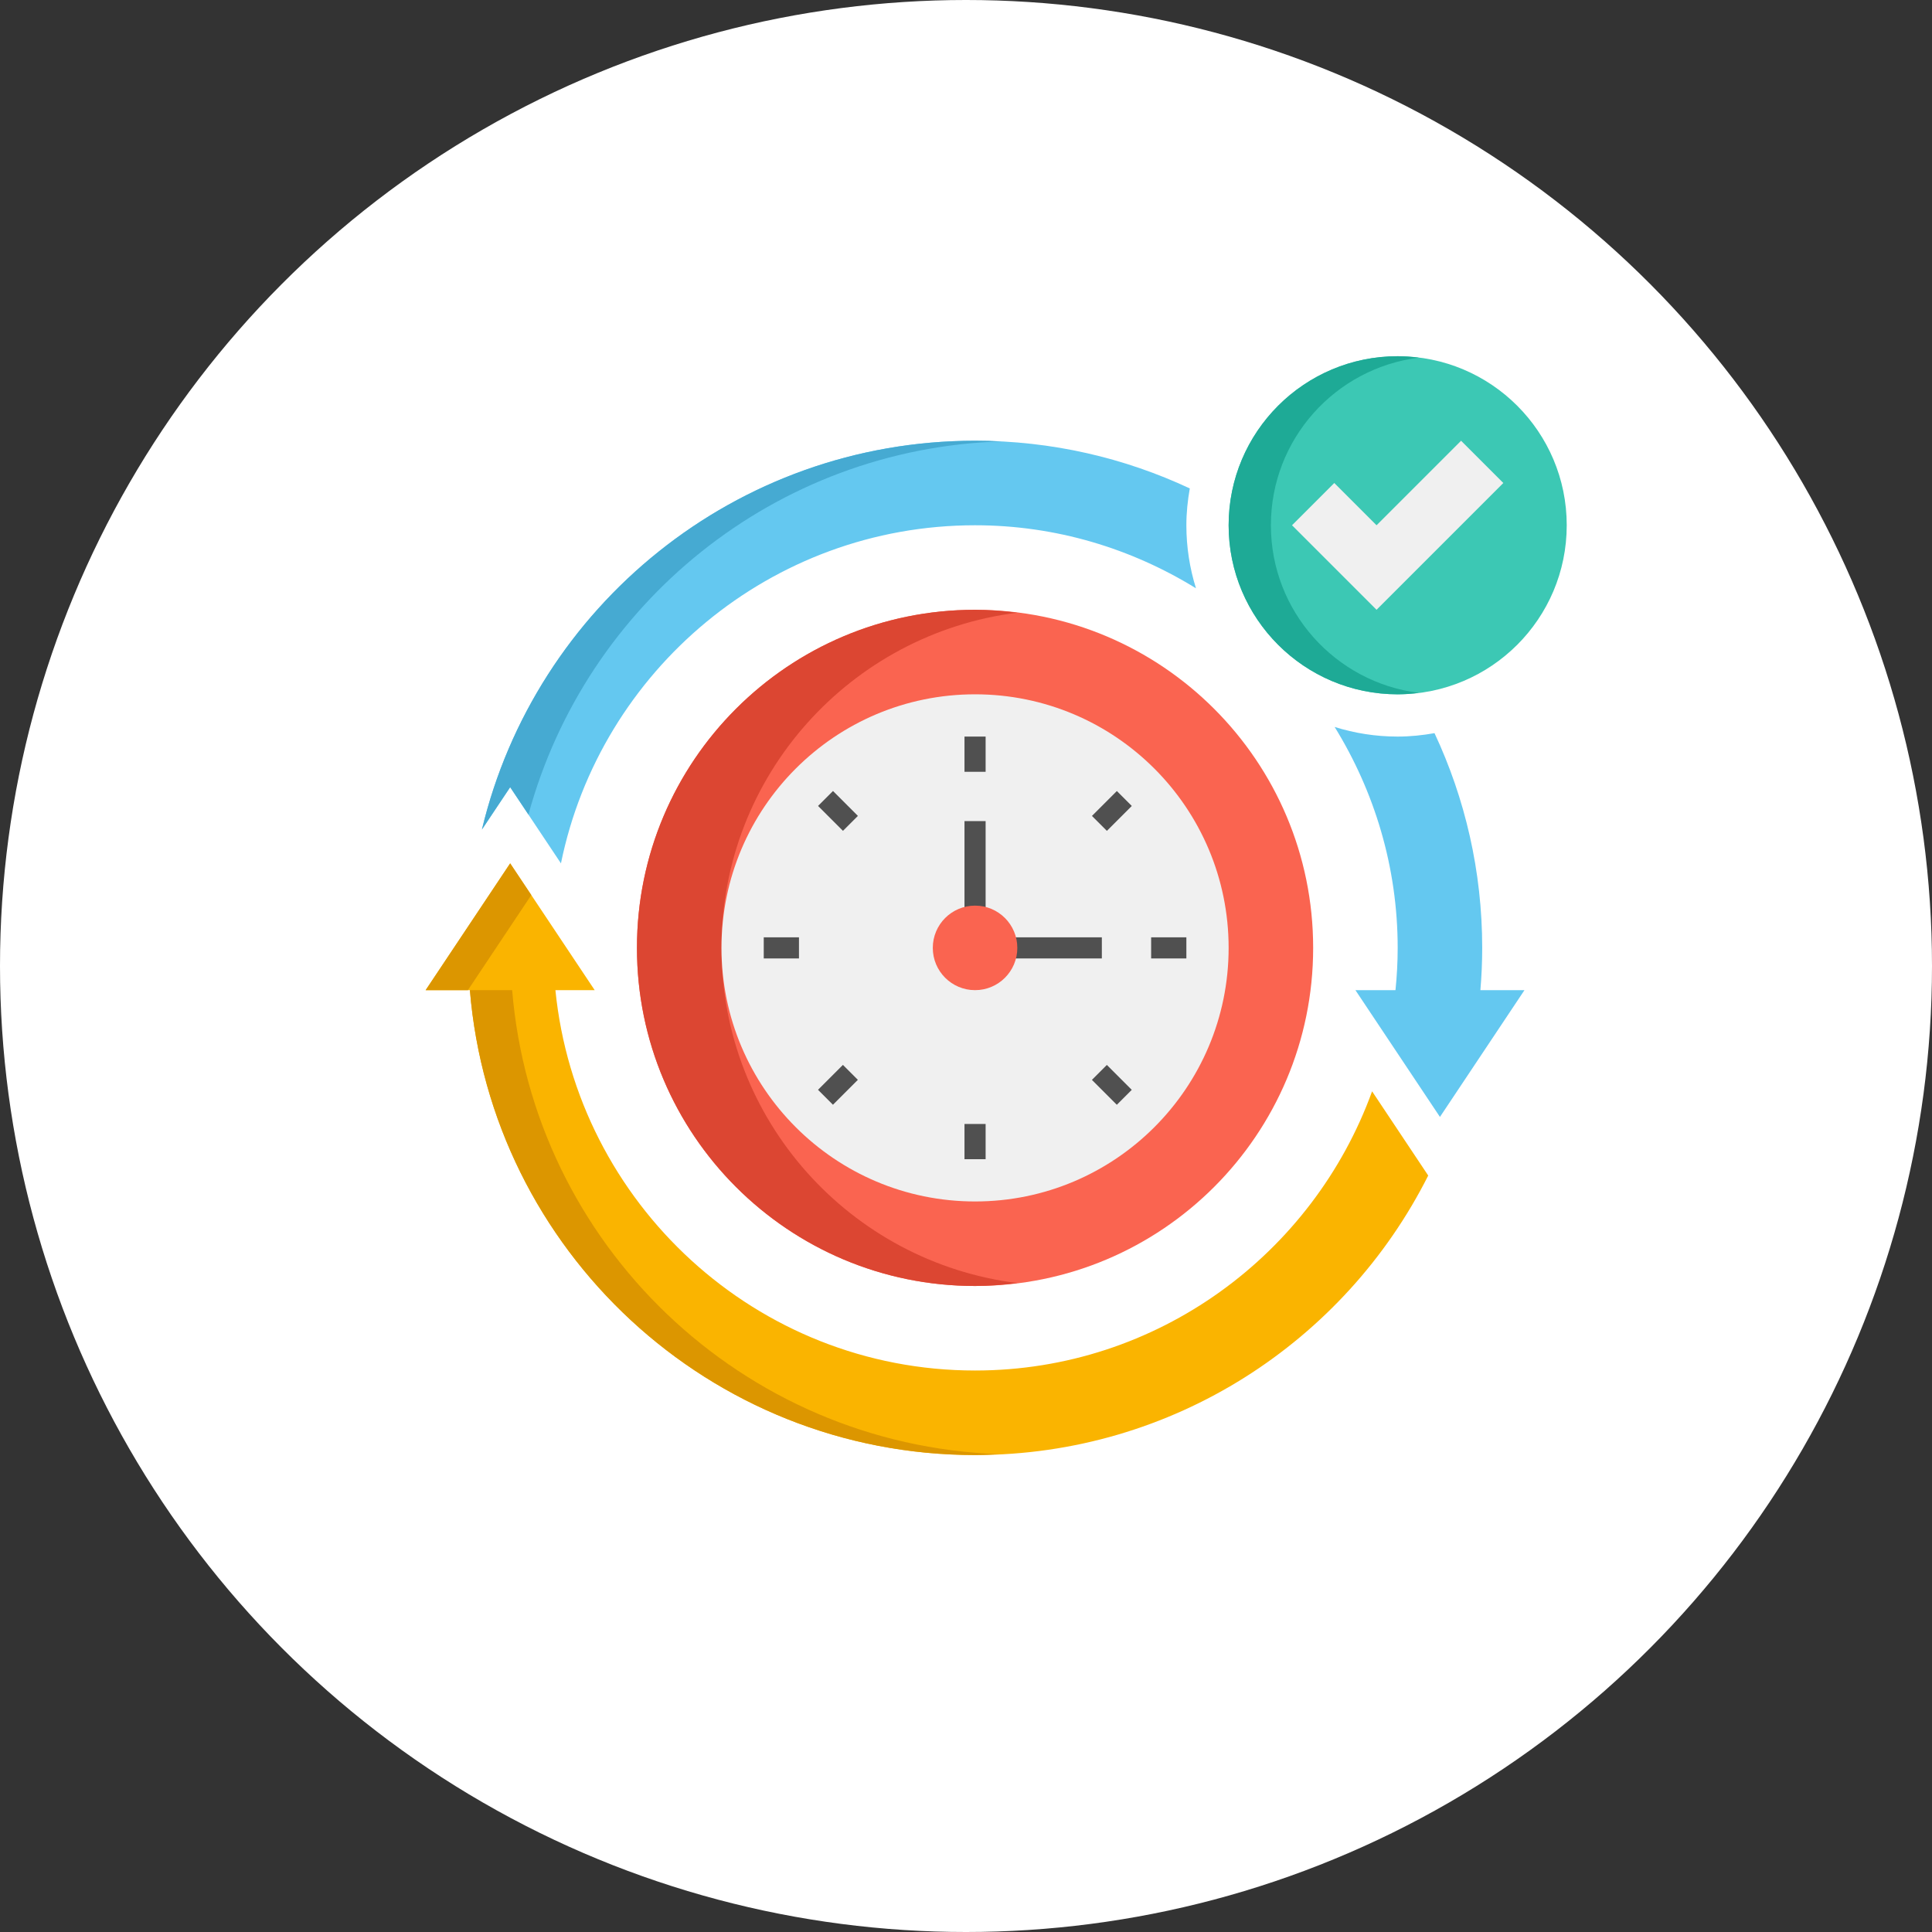 <?xml version="1.0"?>
<svg xmlns="http://www.w3.org/2000/svg" xmlns:xlink="http://www.w3.org/1999/xlink" xmlns:svgjs="http://svgjs.com/svgjs" version="1.1" width="512" height="512" x="0" y="0" viewBox="0 0 64 64" style="enable-background:new 0 0 512 512" xml:space="preserve" class=""><rect x="0" y="0" width="64" height="64" fill="#333333" stroke="none"/><circle r="32" cx="32" cy="32" fill="#ffffff" shape="circle"/><g transform="matrix(0.7,0,0,0.7,9.9,9)"><g xmlns="http://www.w3.org/2000/svg" id="Icons"><g><g><path d="m42.162 10.257c-3.086-1.445-6.529-2.257-10.162-2.257-11.325 0-20.812 7.847-23.336 18.398l1.336-2.003 2.403 3.605c1.859-9.118 9.939-16 19.597-16 3.835 0 7.408 1.104 10.455 2.983-.295-.943-.455-1.944-.455-2.983 0-.596.062-1.176.162-1.743z" fill="#64c8f0" data-original="#64c8f0"/></g><g><path d="m50.789 38.788c-2.789 7.692-10.147 13.212-18.789 13.212-10.35 0-18.849-7.912-19.859-18h1.859l-4-6-4 6h2.094c1.018 12.318 11.326 22 23.906 22 9.38 0 17.497-5.384 21.445-13.227z" fill="#fab400" data-original="#fab400"/></g><g><path d="m10 28-4 6h2l3-4.5z" fill="#dc9600" data-original="#dc9600"/></g><g><path d="m10.094 34h-2c1.018 12.318 11.326 22 23.906 22 .385 0 .765-.023 1.145-.041-12.186-.43-22.057-9.924-23.051-21.959z" fill="#dc9600" data-original="#dc9600"/></g><g><path d="m33.25 8.032c-.414-.021-.831-.032-1.25-.032-11.325 0-20.812 7.847-23.336 18.398l1.336-2.003.865 1.297c2.71-9.957 11.65-17.328 22.385-17.66z" fill="#46aad2" data-original="#46aad2"/></g><g><path d="m49.017 21.545c1.879 3.047 2.983 6.62 2.983 10.455 0 .675-.037 1.342-.104 2h-1.896l4 6 4-6h-2.086c.056-.659.086-1.326.086-2 0-3.633-.812-7.076-2.257-10.162-.567.1-1.147.162-1.743.162-1.039 0-2.04-.16-2.983-.455z" fill="#64c8f0" data-original="#64c8f0"/></g><g><circle cx="52" cy="12" fill="#3cc8b4" r="8" data-original="#3cc8b4"/></g><g><path d="m46 12c0-4.079 3.055-7.438 7-7.931-.328-.041-.661-.069-1-.069-4.418 0-8 3.582-8 8s3.582 8 8 8c.339 0 .672-.028 1-.069-3.945-.493-7-3.852-7-7.931z" fill="#1eaa96" data-original="#1eaa96"/></g><g><path d="m57 10-6 6-4-4 2-2 2 2 4-4z" fill="#f0f0f0" data-original="#f0f0f0"/></g><g><path d="m32 48c-8.837 0-16-7.163-16-16s7.163-16 16-16 16 7.163 16 16-7.163 16-16 16z" fill="#fa6450" data-original="#fa6450"/></g><g><path d="m20 32c0-8.158 6.11-14.876 14-15.862-.657-.082-1.321-.138-2-.138-8.837 0-16 7.163-16 16s7.163 16 16 16c.679 0 1.343-.056 2-.138-7.89-.986-14-7.704-14-15.862z" fill="#dc4632" data-original="#dc4632"/></g><g><circle cx="32" cy="32" fill="#f0f0f0" r="12" data-original="#f0f0f0"/></g><g><path d="m31.5 22h1v1.667h-1z" fill="#505050" data-original="#505050" class=""/></g><g><path d="m31.5 40.333h1v1.667h-1z" fill="#505050" data-original="#505050" class=""/></g><g><path d="m37.648 25.018h1.667v1h-1.667z" fill="#505050" transform="matrix(.707 -.707 .707 .707 -6.773 34.685)" data-original="#505050" class=""/></g><g><path d="m24.685 37.982h1.667v1h-1.667z" fill="#505050" transform="matrix(.707 -.707 .707 .707 -19.737 29.315)" data-original="#505050" class=""/></g><g><path d="m40.333 31.5h1.667v1h-1.667z" fill="#505050" data-original="#505050" class=""/></g><g><path d="m22 31.5h1.667v1h-1.667z" fill="#505050" data-original="#505050" class=""/></g><g><path d="m37.982 37.648h1v1.667h-1z" fill="#505050" transform="matrix(.707 -.707 .707 .707 -15.94 38.482)" data-original="#505050" class=""/></g><g><path d="m25.018 24.685h1v1.667h-1z" fill="#505050" transform="matrix(.707 -.707 .707 .707 -10.57 25.518)" data-original="#505050" class=""/></g><g><path d="m38 32.5h-6.5v-6.5h1v5.5h5.5z" fill="#505050" data-original="#505050" class=""/></g><g><path d="m32 34c-1.105 0-2-.895-2-2s.895-2 2-2 2 .895 2 2-.895 2-2 2z" fill="#fa6450" data-original="#fa6450"/></g></g></g></g></svg>
